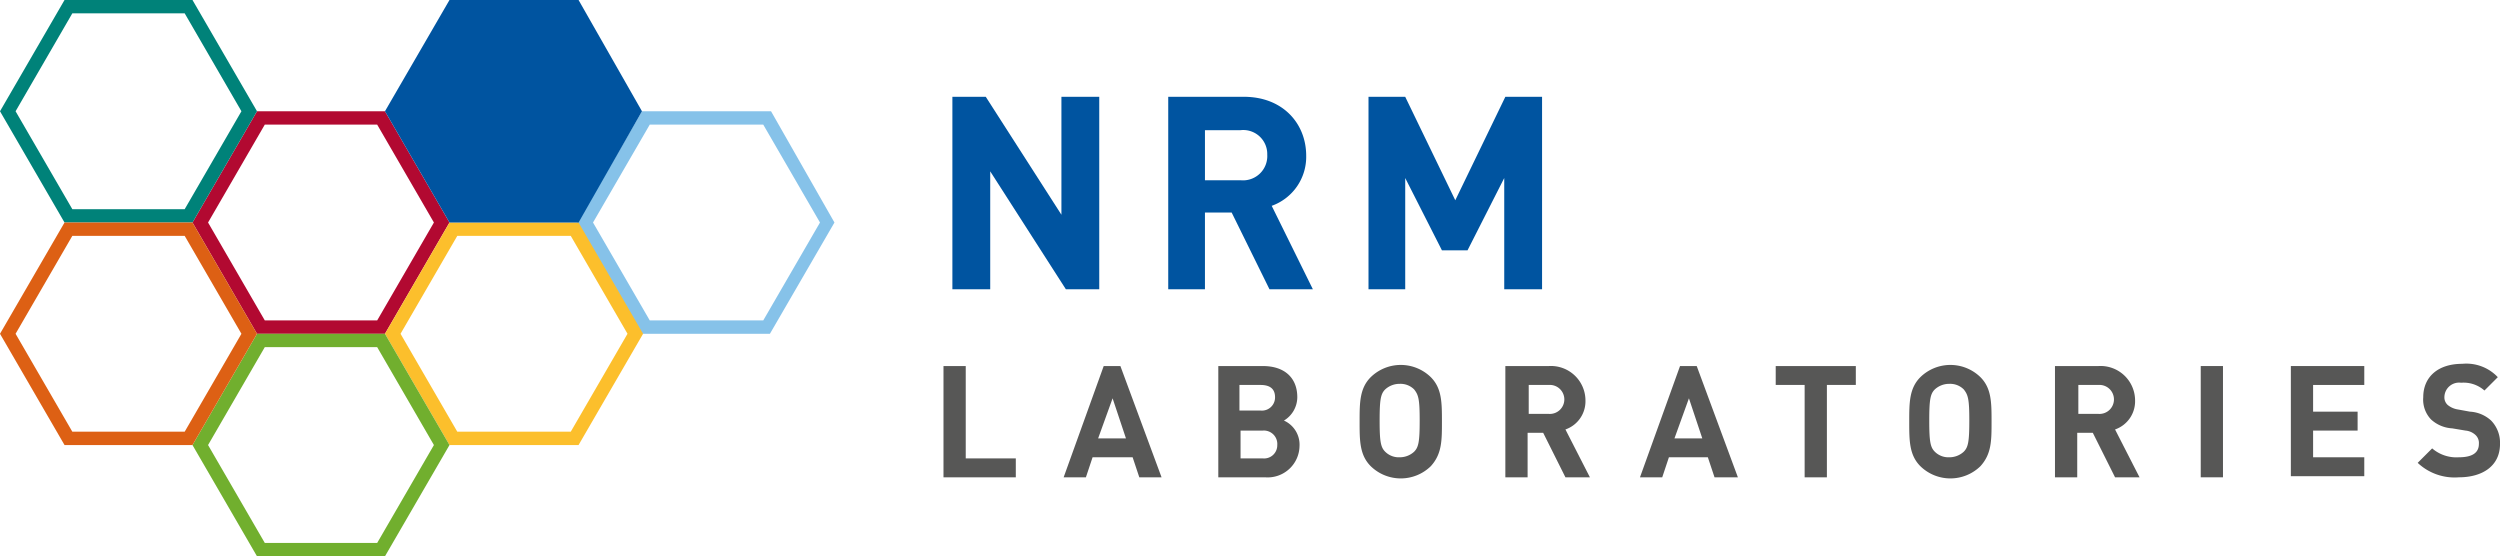 <svg xmlns="http://www.w3.org/2000/svg" viewBox="0 0 247.168 55"><defs><style>.a{fill:#0054a0;}.b{fill:#575756;}.c{fill:#b20931;}.d{fill:#86c2e9;}.e{fill:#fcbf2c;}.f{fill:#71af2e;}.g{fill:#008279;}.h{fill:#dd6014;}</style></defs><g transform="translate(-392 -2006)"><g transform="translate(485.28 2015.57)"><path class="a" d="M96.82,27.73,89.34,16.07V27.73H85.6V8.7h3.3l7.48,11.66V8.7h3.74V27.73Z" transform="translate(-84.72 -8.7)"/><path class="a" d="M115.01,27.73l-3.74-7.59h-2.64v7.59H105V8.7h7.48c3.85,0,6.16,2.64,6.16,5.83a5.14,5.14,0,0,1-3.41,4.95l4.07,8.25ZM112.15,12h-3.52v4.95h3.52a2.4,2.4,0,0,0,2.64-2.53A2.373,2.373,0,0,0,112.15,12Z" transform="translate(-82.78 -8.7)"/><path class="a" d="M136.42,27.73v-11l-3.63,7.15h-2.53l-3.63-7.15v11H123V8.7h3.63l4.95,10.23L136.53,8.7h3.63V27.73Z" transform="translate(-80.98 -8.7)"/><path class="b" d="M84.8,43.9v-11H87v9.13h4.95V43.9Z" transform="translate(-84.8 -6.28)"/><path class="b" d="M103.08,43.9l-.66-1.98H98.46L97.8,43.9H95.6l3.96-11h1.65l4.07,11Zm-2.64-7.81-1.43,3.96h2.75Z" transform="translate(-83.72 -6.28)"/><path class="b" d="M114.12,43.9H109.5v-11h4.4c2.2,0,3.41,1.21,3.41,3.08a2.709,2.709,0,0,1-1.32,2.31,2.613,2.613,0,0,1,1.54,2.53A3.154,3.154,0,0,1,114.12,43.9Zm-.44-9.13h-2.09V37.3h2.09a1.3,1.3,0,0,0,1.43-1.32C115.11,35.21,114.67,34.77,113.68,34.77Zm.22,4.51h-2.2v2.75h2.2a1.3,1.3,0,0,0,1.43-1.32A1.329,1.329,0,0,0,113.9,39.28Z" transform="translate(-82.33 -6.28)"/><path class="b" d="M129.24,42.81a4.25,4.25,0,0,1-5.94,0c-1.1-1.1-1.1-2.53-1.1-4.4s0-3.3,1.1-4.4a4.25,4.25,0,0,1,5.94,0c1.1,1.1,1.1,2.53,1.1,4.4S130.34,41.6,129.24,42.81Zm-1.65-7.59a1.9,1.9,0,0,0-1.43-.55,2.091,2.091,0,0,0-1.43.55c-.44.44-.55.99-.55,3.08s.11,2.64.55,3.08a1.9,1.9,0,0,0,1.43.55,2.091,2.091,0,0,0,1.43-.55c.44-.44.55-.99.55-3.08S128.03,35.77,127.59,35.22Z" transform="translate(-81.06 -6.29)"/><path class="b" d="M141.24,43.9l-2.2-4.4H137.5v4.4h-2.2v-11h4.29a3.415,3.415,0,0,1,3.63,3.41,2.947,2.947,0,0,1-1.98,2.86l2.42,4.73h-2.42Zm-1.65-9.13h-1.98v2.86h1.98a1.434,1.434,0,1,0,0-2.86Z" transform="translate(-79.75 -6.28)"/><path class="b" d="M154.77,43.9l-.66-1.98h-3.85l-.66,1.98h-2.2l3.96-11h1.65l4.07,11Zm-2.53-7.81-1.43,3.96h2.75Z" transform="translate(-78.54 -6.28)"/><path class="b" d="M164.66,34.77V43.9h-2.2V34.77H159.6V32.9h7.92v1.87Z" transform="translate(-77.32 -6.28)"/><path class="b" d="M178.64,42.81a4.25,4.25,0,0,1-5.94,0c-1.1-1.1-1.1-2.53-1.1-4.4s0-3.3,1.1-4.4a4.25,4.25,0,0,1,5.94,0c1.1,1.1,1.1,2.53,1.1,4.4S179.74,41.6,178.64,42.81Zm-1.65-7.59a1.9,1.9,0,0,0-1.43-.55,2.091,2.091,0,0,0-1.43.55c-.44.44-.55.99-.55,3.08s.11,2.64.55,3.08a1.9,1.9,0,0,0,1.43.55,2.091,2.091,0,0,0,1.43-.55c.44-.44.55-.99.55-3.08S177.43,35.77,176.99,35.22Z" transform="translate(-76.12 -6.29)"/><path class="b" d="M190.64,43.9l-2.2-4.4H186.9v4.4h-2.2v-11h4.29a3.415,3.415,0,0,1,3.63,3.41,2.947,2.947,0,0,1-1.98,2.86l2.42,4.73h-2.42Zm-1.65-9.13h-1.98v2.86h1.98a1.434,1.434,0,1,0,0-2.86Z" transform="translate(-74.81 -6.28)"/><path class="b" d="M197.8,43.9v-11H200v11Z" transform="translate(-73.5 -6.28)"/><path class="b" d="M205.9,43.9v-11h7.26v1.87H208.1v2.64h4.4v1.87h-4.4v2.64h5.06v1.87H205.9Z" transform="translate(-72.69 -6.28)"/><path class="b" d="M221.37,43.92a5.31,5.31,0,0,1-4.07-1.43l1.43-1.43a3.668,3.668,0,0,0,2.64.88q1.98,0,1.98-1.32a1.083,1.083,0,0,0-.33-.88,1.662,1.662,0,0,0-.99-.44l-1.32-.22a3.36,3.36,0,0,1-2.09-.88,2.836,2.836,0,0,1-.77-2.2c0-1.98,1.43-3.3,3.85-3.3a4.272,4.272,0,0,1,3.52,1.32l-1.32,1.32a3.111,3.111,0,0,0-2.31-.77A1.454,1.454,0,0,0,219.94,36a1,1,0,0,0,.33.77,2.073,2.073,0,0,0,.99.44l1.21.22a3.36,3.36,0,0,1,2.09.88,3.151,3.151,0,0,1,.88,2.31C225.44,42.82,223.68,43.92,221.37,43.92Z" transform="translate(-71.55 -6.3)"/></g><g transform="translate(411.03 2017)"><path class="c" d="M35.56,11.32,41.17,21l-5.61,9.68H24.45L18.84,21l5.61-9.68H35.56M36.33,10H23.68L17.3,21l6.38,11H36.33l6.38-11L36.33,10Z" transform="translate(-17.3 -10)"/></g><g transform="translate(449.09 2017)"><path class="d" d="M70.27,11.32,75.88,21l-5.61,9.68H59.05L53.44,21l5.61-9.68H70.27M71.04,10H58.28L51.9,21l6.38,11H70.93l6.38-11L71.04,10Z" transform="translate(-51.9 -10)"/></g><g transform="translate(430.06 2028)"><path class="e" d="M52.97,21.32,58.58,31l-5.61,9.68H41.75L36.14,31l5.61-9.68H52.97M53.74,20H40.98L34.6,31l6.38,11H53.74l6.38-11L53.74,20Z" transform="translate(-34.6 -20)"/></g><g transform="translate(430.06 2006)"><path class="a" d="M53.74,0H40.98L34.6,11l6.38,11H53.74l6.27-11Z" transform="translate(-34.6)"/></g><g transform="translate(411.03 2039)"><path class="f" d="M35.56,31.32,41.17,41l-5.61,9.68H24.45L18.84,41l5.61-9.68H35.56M36.33,30H23.68L17.3,41l6.38,11H36.33l6.38-11L36.33,30Z" transform="translate(-17.3 -30)"/></g><g transform="translate(392 2006)"><path class="g" d="M18.26,1.32,23.87,11l-5.61,9.68H7.15L1.54,11,7.15,1.32H18.26M19.03,0H6.38L0,11,6.38,22H19.03l6.38-11L19.03,0Z"/></g><g transform="translate(392 2028)"><path class="h" d="M18.26,21.32,23.87,31l-5.61,9.68H7.15L1.54,31l5.61-9.68H18.26M19.03,20H6.38L0,31,6.38,42H19.03l6.38-11L19.03,20Z" transform="translate(0 -20)"/></g></g></svg>
